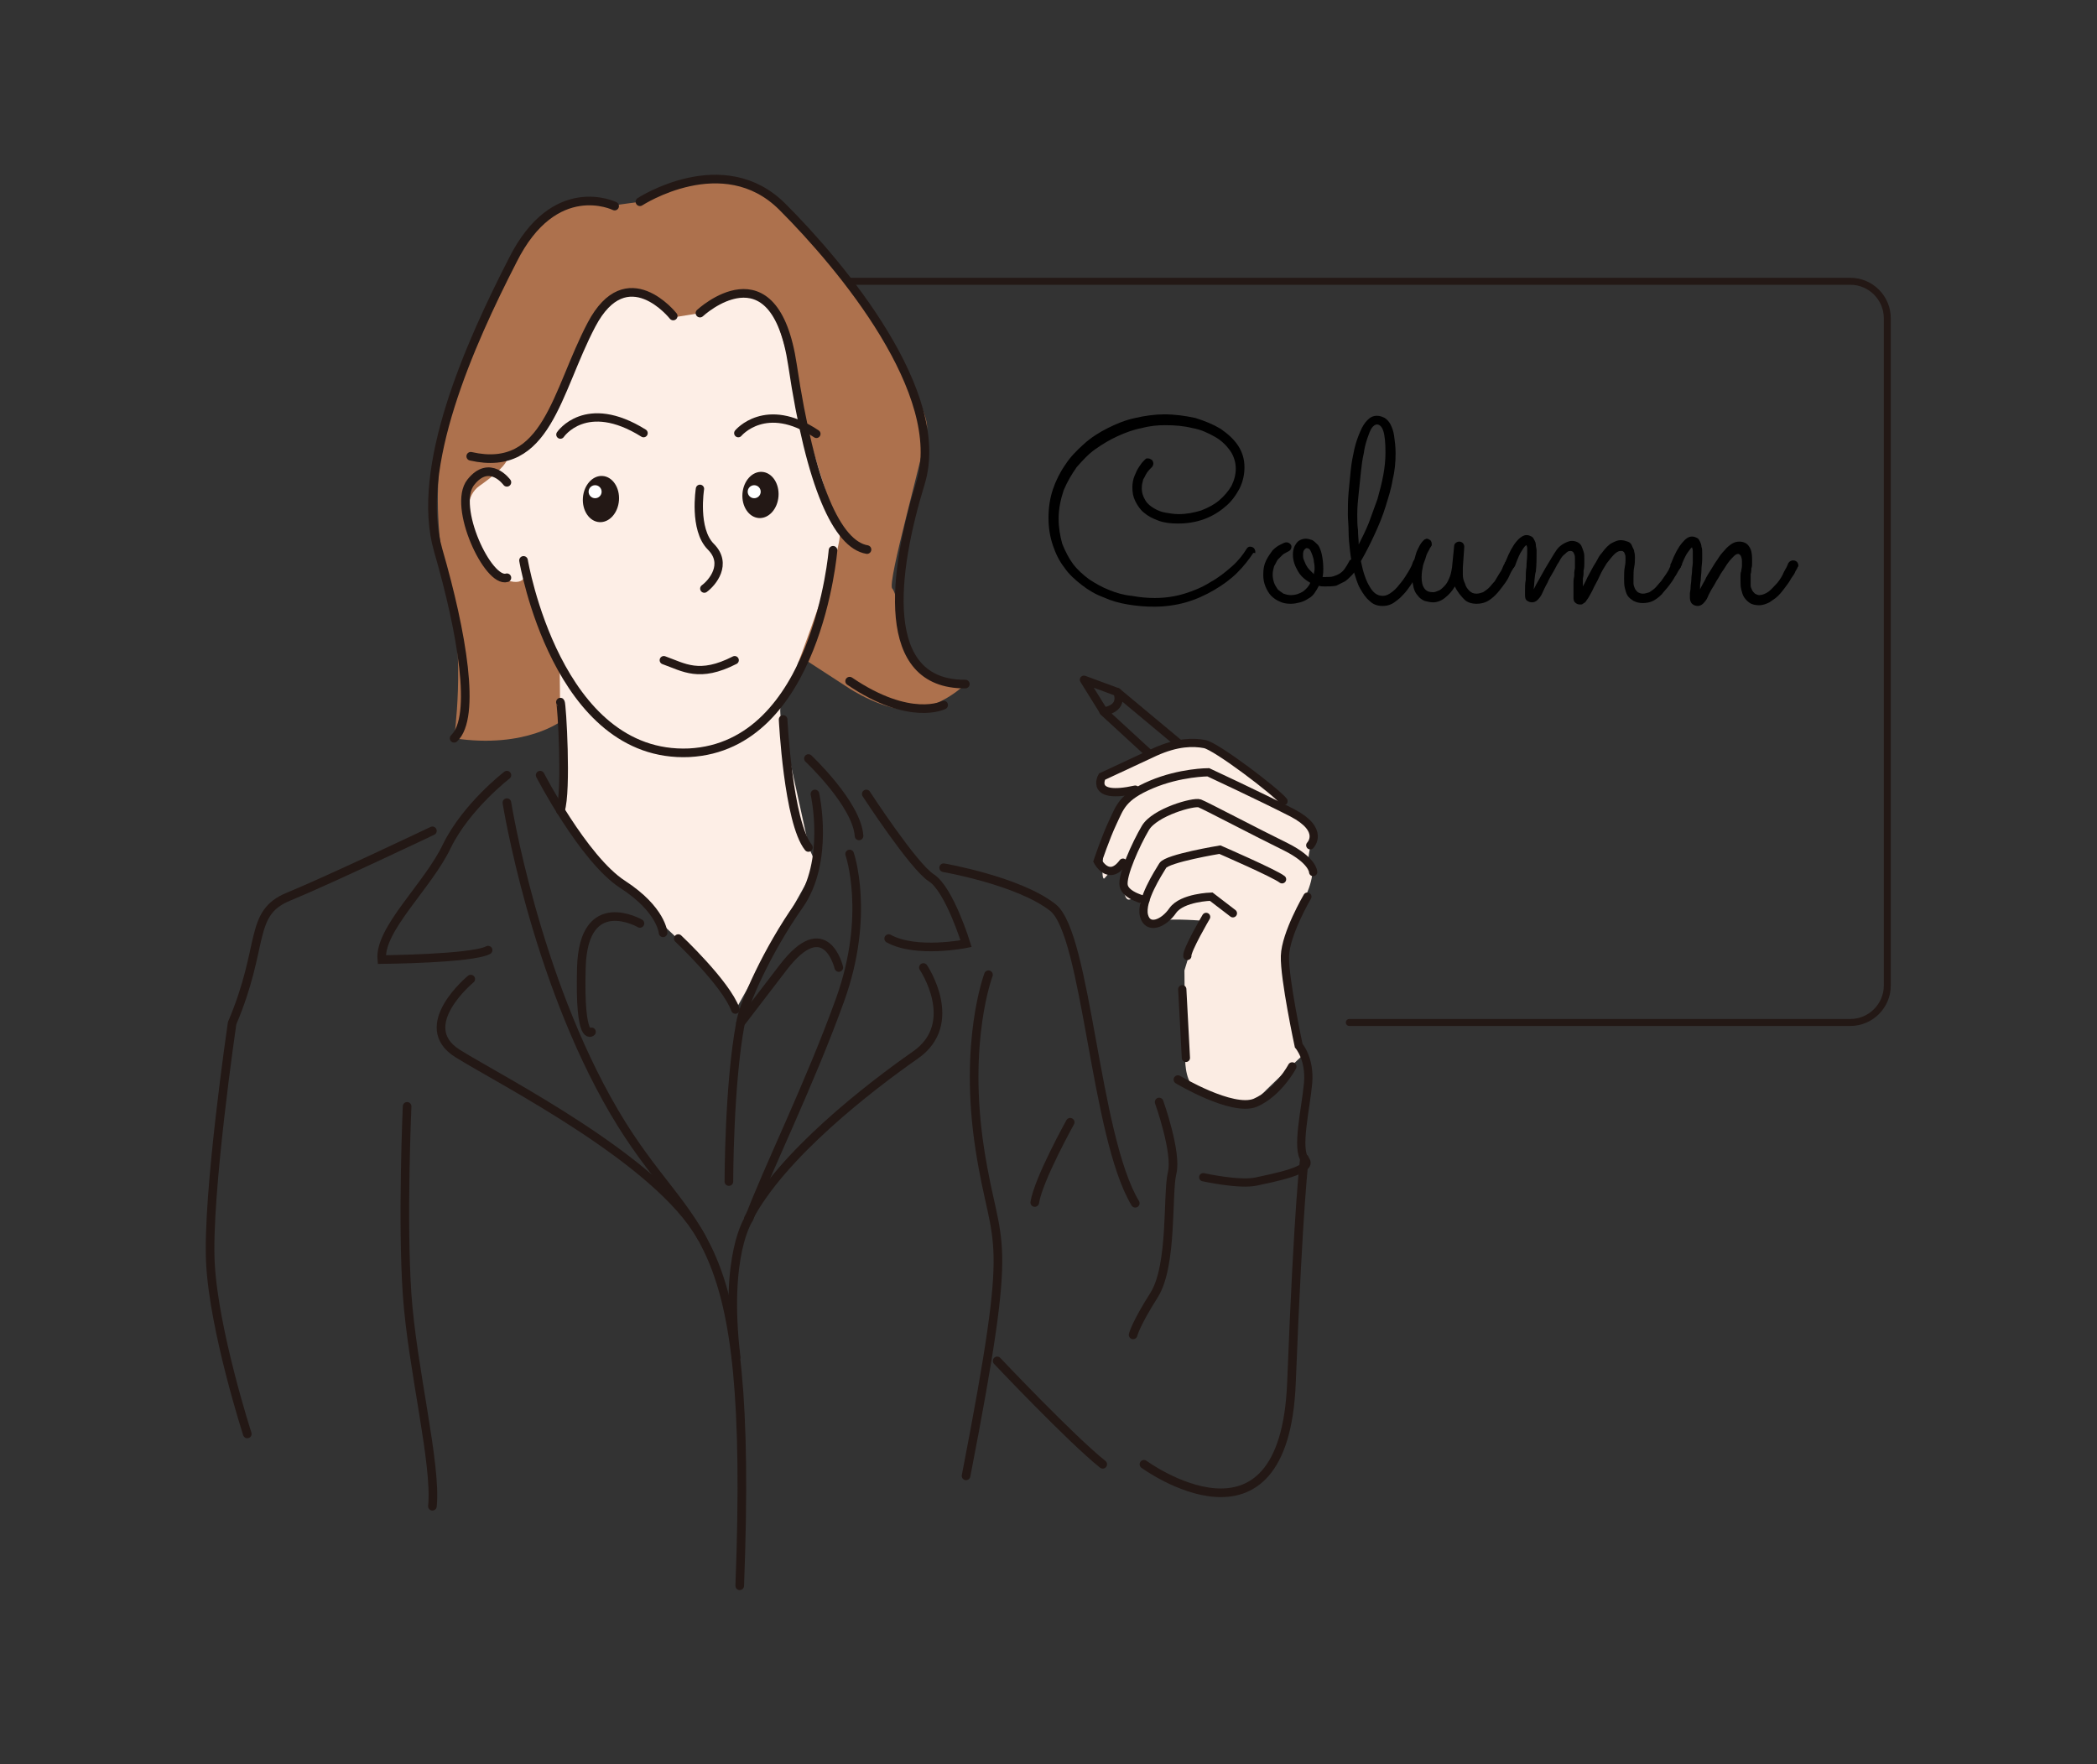 <?xml version="1.0" encoding="utf-8"?>
<!-- Generator: Adobe Illustrator 26.0.1, SVG Export Plug-In . SVG Version: 6.00 Build 0)  -->
<svg version="1.1" id="レイヤー_1" xmlns="http://www.w3.org/2000/svg" xmlns:xlink="http://www.w3.org/1999/xlink" x="0px"
	 y="0px" width="290px" height="244px" viewBox="0 0 290 244" style="enable-background:new 0 0 290 244;" xml:space="preserve">
<rect x="0" y="0" width="290" height="244" fill="#333333" stroke="none"/>
<style type="text/css">
	.st0{fill:none;stroke:#231815;stroke-width:0.965;stroke-linecap:round;stroke-miterlimit:10;}
	.st1{fill:#AD714D;}
	.st2{fill:#FDEEE6;}
	.st3{fill:none;stroke:#231815;stroke-width:1.193;stroke-linecap:round;stroke-miterlimit:10;}
	.st4{fill:none;stroke:#231815;stroke-width:1.15;stroke-linecap:round;stroke-miterlimit:10;}
	.st5{fill:#231815;}
	.st6{fill:#FFFFFF;}
	.st7{fill:#FBECE3;}
	.st8{fill:none;stroke:#221714;stroke-width:1.139;stroke-linecap:round;stroke-miterlimit:10;}
	.st9{fill:none;stroke:#221714;stroke-width:1.139;stroke-linecap:round;stroke-linejoin:round;stroke-miterlimit:10;}
</style>
<g>
	<path class="st0" d="M108.4,67.1V44c0-2.8,2.3-5.1,5.1-5.1h142.4c2.8,0,5.1,2.3,5.1,5.1v92.3c0,2.8-2.3,5.1-5.1,5.1h-69.3"/>
	<g>
		<g>
			<g>
				<g>
					<g>
						<g>
							<path class="st1" d="M88.5,27.9c0,0,7.8-3.6,10.8-3.1c3.1,0.4,7.3,0.9,13.8,9.1s15.5,22,15.1,25.4s-5.6,21.4-4.8,22.1
								c0.8,0.7,2.4,10.8,4.8,11.9c2.3,1,5.2,1.4,5.2,1.4s-2.9,2.9-6.9,3.4c-4,0.5-9.2-3-9.2-3l-5.7-3.7L78,94.2l-0.2,5.4
								c0,0-5,4-15,2.5c0,0,1.6-11.2-0.6-19.8c-2.2-8.5-2.8-20.8,2-31.9s9.1-24.5,20.7-22L88.5,27.9z"/>
							<path class="st2" d="M96.8,43.3c0,0,7.6-4.5,9.6-1.1s3.9,13,3.9,13s5.1,17.1,5.7,17.9c0.6,0.8-0.8,5-0.8,5
								s-5.8,17.1-6.9,18.4c-1,1.3,0.2,5.3,0.2,5.3l3.4,15.5l1,2.3l-11.2,20.1c0,0-2.3-4-4.6-6.4c-2.3-2.4-3.3-3.4-3.3-3.4
								s-4.6-4.3-6.2-6c-1.7-1.7-7.7-8.2-7.7-8.2l-2.3-3.5L77.4,92l-4.7-13c0,0,0.2,2.5-3.2,1s-6.9-10.2-3.2-12.8
								c3.7-2.6,3.8-3.6,3.8-3.6s5.9-3.3,8.5-11.5c2.6-8.2,7.6-16.4,14.5-8.2L96.8,43.3z"/>
							<g>
								<path class="st3" d="M93.1,43.7c0,0-6.4-8.1-11.3,1.2c-4.9,9.3-6.1,20.6-16.7,18.2"/>
								<path class="st3" d="M96.8,43.3c0,0,10.3-9.6,12.8,7.2c2.5,16.8,6.2,24.8,10.3,25.5"/>
								<path class="st3" d="M85,28.5c0,0-8.3-4.1-14.1,7.5C65,47.5,57.3,64.7,60.6,76.1s5.3,23.1,2.2,26"/>
								<path class="st3" d="M88.5,27.9c0,0,11.5-7.5,19.7,0.7s22.9,25.8,19.1,38.2s-5.8,27.9,6.2,27.8"/>
								<path class="st3" d="M130.5,97.5c0,0-4.6,2.4-13-3.3"/>
								<path class="st3" d="M115.2,76.1c0,0-2.2,27.1-19.9,28C77,104.9,72.4,77.5,72.4,77.5"/>
								<path class="st3" d="M70.1,111c0,0,3.8,23.9,14.8,42.7s19.4,13.7,17.4,65.6"/>
								<path class="st3" d="M70.1,107.2c0,0-5.6,4.3-8.3,9.8c-2.6,5.5-9.4,11.5-9,15.7c0,0,12.4-0.1,14.7-1.3"/>
								<path class="st3" d="M65.1,135.4c0,0-7.9,6.5-1.8,10.3s27.7,14.7,33.7,25.4"/>
								<path class="st3" d="M77.5,97.1c0.2,0.2,0.9,12.3,0,15"/>
								<path class="st3" d="M74.7,107.2c0,0,6,11.6,11.4,15.1s5.6,6.7,5.6,6.7"/>
								<path class="st3" d="M93.8,129.8c0,0,6.6,6.2,7.9,9.8"/>
								<path class="st3" d="M108.3,99.5c0,0,0.7,14.2,3.5,17.7"/>
								<path class="st3" d="M112.7,109.8c0,0,2.1,9.3-2.2,15.4c-4.3,6.1-7.7,13.6-8.1,16.3c-1.6,8.5-1.6,21.9-1.6,21.9"/>
								<path class="st3" d="M111.8,104.9c0,0,6.7,6.3,7,10.7"/>
								<path class="st3" d="M119.8,109.8c0,0,6.5,10,9,11.6c2.5,1.6,4.8,9.1,4.8,9.1s-6.9,1.4-10.7-0.7"/>
								<path class="st3" d="M127.7,133.8c0,0,5.2,7.7-1.1,12.1c-6.3,4.4-18.5,13.8-23.1,22.6"/>
								<path class="st3" d="M117.5,118.1c0,0,2.9,8.4-1.3,20.1s-10.3,24-12.6,30.3c0,0-3.5,4.9-1.8,19.2"/>
								<path class="st3" d="M116,133.8c0,0-1.8-7.7-7.7,0s-5.9,7.7-5.9,7.7"/>
								<path class="st3" d="M88.5,127.7c0,0-7.8-4.5-8.1,6.1c-0.3,10.6,1.4,8.9,1.4,8.9"/>
								<path class="st3" d="M59.8,114.9c0,0-14.3,6.8-19.9,9.1s-3.2,6.7-7.8,17.5c0,0-3.5,23.8-3,33.2c0.5,9.4,5.1,23.6,5.1,23.6"
									/>
								<path class="st3" d="M136.7,134.8c0,0-3.5,9.2-1.2,24.1c2.3,14.9,5,9.6-1.9,45.2"/>
								<path class="st3" d="M130.5,120c0,0,10.4,1.8,15.1,5.5c4.7,3.7,5.8,31.6,11.4,40.9"/>
								<path class="st3" d="M137.9,188.2c0,0,10.2,10.8,14.6,14.3"/>
								<path class="st3" d="M148,155.2c0,0-4.4,7.9-4.9,11.1"/>
								<path class="st4" d="M96.8,67.6c0,0-0.9,5.6,1.5,8c2.4,2.4,0.2,5-0.9,5.8"/>
								<path class="st4" d="M91.8,91.3c2.8,1,4.9,2.5,9.8,0"/>
								<path class="st4" d="M77.5,60.1c0,0,3.5-5.2,11.5-0.2"/>
								<path class="st4" d="M102.1,59.9c0,0,3.8-4.6,10.8,0.1"/>
								
									<ellipse transform="matrix(7.393540e-02 -0.997 0.997 7.393540e-02 8.161 146.864)" class="st5" cx="83.2" cy="69" rx="3.2" ry="2.5"/>
								
									<ellipse transform="matrix(7.393540e-02 -0.997 0.997 7.393540e-02 29.096 168.269)" class="st5" cx="105.2" cy="68.5" rx="3.2" ry="2.5"/>
								<circle class="st6" cx="82.3" cy="68" r="0.9"/>
								<circle class="st6" cx="104.3" cy="68" r="0.9"/>
								<path class="st3" d="M70.1,66.7c0,0-2.4-3.3-5,0c-2.6,3.3,2.4,14,5,13.2"/>
							</g>
						</g>
					</g>
				</g>
			</g>
		</g>
	</g>
	<path class="st7" d="M180.3,145.8c0,0-2.1-7.6-2.4-10s1.3-9.8,1.8-10.3c0.5-0.5,2.5-4.7,1.5-5.8c-0.9-1,1-4.4-0.1-5.4s-9.1-8-9.1-8
		l-5.5-3.4l-5.8,0.6l-7.8,3.6l-0.7,2l4,1l-3.5,6.6c0,0-0.6,5.6,0.1,4.7s2.4-2.1,2.4-2.1s-0.2,5.4,1,5.1s1.2-0.3,1.2-0.3
		s1.4,4,2.4,3.4c0.9-0.6,6.1-0.2,6.1-0.2l-2.1,6.9l0.1,12c0,0-0.1,3.1,1.2,4.1c1.4,0.9,6.8,3.9,8.4,2.1
		C175.1,150.6,180.3,145.8,180.3,145.8z"/>
	<path class="st8" d="M180.8,124c0,0-3,5.1-3.1,8.2c-0.1,3.1,1.9,12.4,1.9,12.4s1.6,1.8,1.3,5.2s-1.7,9.2-0.4,10.6s-4.5,2.5-6.8,3
		c-2.3,0.5-7.3-0.6-7.3-0.6"/>
	<line class="st8" x1="163.5" y1="136.8" x2="164" y2="146.3"/>
	<path class="st8" d="M181.6,120.6c0,0,0-1.6-3.8-3.5c-3.9-1.9-11.1-5.7-11.9-6s-6.2,1.2-7.5,3.4c-1.3,2.2-3.3,6.6-3,8
		c0.3,1.4,3,2,3,2"/>
	<path class="st8" d="M177.3,121.6c-1-0.8-8.6-4.1-8.6-4.1s-7.3,1.2-7.9,2.2s-3.1,4.8-2.6,6.9c0.5,2,2.7,1.2,4-0.7
		c1.3-1.8,5.3-1.9,5.3-1.9l3,2.3"/>
	<path class="st8" d="M166.8,126.8c0,0-2.7,4.6-2.6,5.4"/>
	<path class="st8" d="M181.2,116.9c0,0,2.1-2.1-2.5-4.5c-4.5-2.3-11.6-5.6-11.6-5.6s-3.9,0-7.9,1.7c-4,1.7-4.3,3.1-5.3,5.2
		c-1,2.1-2.1,5.4-2.1,5.4s1.5,2.9,3.5,0.2"/>
	<path class="st8" d="M177.5,110.8c-1-1.3-9.3-7.6-10.9-7.9c-1.6-0.3-3.8-0.3-6.9,1.1c-3,1.4-7.3,3.4-7.3,3.4s-1.8,3.2,4.6,1.8"/>
	<polyline class="st9" points="162.9,102.7 154.5,95.7 149.9,94 152.7,98.5 158.9,104.2 	"/>
	<path class="st9" d="M154.5,95.7c0,0,1.1,2.2-1.9,2.7"/>
	<path class="st3" d="M158.2,202.5c0,0,19.4,14.2,20.4-11.3s1.8-31,1.8-31"/>
	<path class="st3" d="M162.9,149.3c0,0,7.5,4.5,10.7,3.2c3.2-1.4,5.1-5,5.1-5"/>
	<path class="st3" d="M160.3,152.4c0,0,2.5,7,1.8,9.8c-0.7,2.8,0.1,12.8-2.5,16.9s-2.9,5.5-2.9,5.5"/>
	<path class="st3" d="M56.3,153c0,0-0.7,15.8,0,26c0.7,10.2,4.1,23.5,3.5,29.3"/>
	<g>
		<path d="M173.3,76.5c-0.6,0.9-1.3,1.8-2.2,2.7c-0.9,0.9-2,1.7-3.2,2.4c-1.2,0.7-2.5,1.3-3.9,1.7c-1.4,0.4-2.9,0.6-4.4,0.6
			c-1.2,0-2.4-0.1-3.6-0.3c-1.2-0.2-2.3-0.5-3.4-1c-1.1-0.4-2.1-1-3-1.7c-0.9-0.7-1.8-1.5-2.4-2.4c-0.7-0.9-1.2-1.9-1.6-3.1
			c-0.4-1.2-0.6-2.4-0.6-3.8c0-1.4,0.2-2.7,0.6-3.9c0.4-1.2,1-2.4,1.7-3.4c0.7-1.1,1.6-2,2.6-2.9s2.1-1.6,3.3-2.2
			c1.2-0.6,2.4-1.1,3.8-1.4c1.3-0.3,2.7-0.5,4-0.5c1.5,0,2.9,0.2,4.3,0.5c1.3,0.4,2.5,0.9,3.5,1.5c1,0.7,1.8,1.4,2.4,2.3
			c0.6,0.9,0.9,1.9,0.9,3c0,1-0.2,2-0.7,3c-0.5,0.9-1.1,1.8-2,2.5c-0.8,0.7-1.8,1.3-2.9,1.7c-1.1,0.4-2.3,0.6-3.6,0.6
			c-1,0-1.9-0.1-2.7-0.4c-0.8-0.3-1.4-0.6-2-1.1c-0.5-0.4-0.9-1-1.2-1.6c-0.3-0.6-0.4-1.2-0.4-1.9c0-0.6,0.1-1.1,0.3-1.6
			c0.2-0.5,0.4-0.9,0.6-1.2c0.2-0.3,0.4-0.6,0.6-0.8c0.2-0.2,0.3-0.3,0.3-0.3c0.1-0.1,0.1-0.1,0.2-0.1c0.1,0,0.1,0,0.2,0
			c0.2,0,0.3,0.1,0.5,0.2c0.1,0.1,0.2,0.3,0.2,0.5c0,0.2-0.1,0.4-0.2,0.5c0,0-0.1,0.1-0.2,0.2c-0.1,0.1-0.3,0.3-0.5,0.6
			c-0.2,0.3-0.3,0.6-0.5,0.9c-0.1,0.4-0.2,0.7-0.2,1.2c0,0.7,0.2,1.2,0.5,1.7c0.3,0.5,0.7,0.8,1.2,1.1c0.5,0.3,1,0.5,1.6,0.6
			c0.6,0.1,1.2,0.2,1.8,0.2c1.1,0,2.1-0.2,3.1-0.5c1-0.4,1.8-0.8,2.5-1.4c0.7-0.6,1.3-1.3,1.7-2c0.4-0.8,0.6-1.6,0.6-2.4
			c0-0.9-0.3-1.8-0.8-2.5s-1.2-1.4-2.1-1.9c-0.9-0.5-1.9-1-3.1-1.2c-1.2-0.3-2.4-0.4-3.8-0.4c-1,0-2.1,0.1-3.2,0.4
			c-1.1,0.2-2.2,0.6-3.3,1.1c-1.1,0.5-2.1,1.1-3.1,1.8c-1,0.7-1.8,1.6-2.6,2.5c-0.7,1-1.3,2-1.8,3.2c-0.4,1.2-0.7,2.5-0.7,3.9
			c0,1.3,0.2,2.4,0.5,3.5c0.4,1,0.9,2,1.5,2.8c0.6,0.8,1.4,1.5,2.2,2.1c0.9,0.6,1.8,1.1,2.8,1.5c1,0.4,2,0.7,3.1,0.8
			c1.1,0.2,2.1,0.3,3.2,0.3c1.4,0,2.8-0.2,4.1-0.6c1.3-0.4,2.5-0.9,3.6-1.6c1.1-0.6,2.1-1.4,3-2.2c0.9-0.8,1.5-1.6,2-2.4
			c0.1-0.1,0.1-0.2,0.2-0.2c0.1-0.1,0.2-0.1,0.3-0.1c0.2,0,0.4,0.1,0.5,0.2c0.1,0.1,0.2,0.3,0.2,0.5c0,0.1,0,0.1,0,0.2
			C173.3,76.4,173.3,76.5,173.3,76.5z"/>
		<path d="M183.2,81.1c-0.3,0-0.6,0-0.8-0.1c-0.2,0.4-0.4,0.7-0.6,1c-0.2,0.3-0.5,0.6-0.9,0.8c-0.3,0.2-0.7,0.4-1.1,0.5
			c-0.4,0.1-0.8,0.2-1.3,0.2c-0.6,0-1.1-0.1-1.5-0.3c-0.5-0.2-0.9-0.5-1.2-0.8c-0.3-0.3-0.6-0.8-0.8-1.3c-0.2-0.5-0.3-1-0.3-1.6
			c0-0.8,0.1-1.4,0.4-2c0.3-0.6,0.6-1,0.9-1.4c0.4-0.4,0.7-0.6,1.1-0.8c0.4-0.2,0.6-0.3,0.8-0.3c0.2,0,0.4,0.1,0.5,0.2
			c0.1,0.1,0.2,0.2,0.2,0.4c0,0.2-0.1,0.4-0.2,0.5c-0.1,0.1-0.3,0.2-0.5,0.3c-0.2,0.1-0.4,0.2-0.6,0.4c-0.2,0.2-0.4,0.4-0.6,0.6
			c-0.2,0.3-0.3,0.6-0.5,0.9c-0.1,0.4-0.2,0.7-0.2,1.2c0,0.4,0.1,0.8,0.2,1.1c0.1,0.3,0.3,0.6,0.5,0.9c0.2,0.2,0.5,0.4,0.8,0.6
			c0.3,0.1,0.6,0.2,1,0.2c0.7,0,1.2-0.2,1.7-0.5c0.4-0.3,0.8-0.7,1-1.2c-0.7-0.4-1.3-0.9-1.7-1.6c-0.4-0.7-0.7-1.4-0.7-2.3
			c0-0.7,0.2-1.2,0.5-1.6c0.3-0.4,0.8-0.6,1.3-0.6c0.3,0,0.6,0.1,0.9,0.2c0.3,0.2,0.5,0.4,0.8,0.7c0.2,0.3,0.4,0.8,0.5,1.3
			c0.1,0.5,0.2,1.1,0.2,1.9c0,0.4,0,0.8-0.1,1.2c0.1,0,0.1,0,0.2,0c0.1,0,0.1,0,0.2,0c0.4,0,0.8,0,1.1-0.1c0.3-0.1,0.6-0.2,0.9-0.4
			c0.3-0.2,0.5-0.4,0.7-0.7c0.2-0.3,0.4-0.6,0.6-1c0-0.1,0.1-0.1,0.2-0.2c0.1-0.1,0.2-0.1,0.4-0.1c0.2,0,0.3,0.1,0.4,0.2
			c0.1,0.1,0.2,0.3,0.2,0.5c0,0.1,0,0.2-0.1,0.3c0,0.1-0.1,0.2-0.1,0.3c-0.2,0.4-0.4,0.7-0.7,1c-0.3,0.3-0.6,0.6-0.9,0.8
			c-0.4,0.2-0.8,0.4-1.2,0.6C184.3,81.1,183.8,81.1,183.2,81.1z M180.2,76.7c0,0.2,0,0.5,0.1,0.7c0.1,0.2,0.2,0.5,0.3,0.7
			c0.1,0.2,0.3,0.5,0.5,0.7c0.2,0.2,0.4,0.4,0.6,0.6c0-0.2,0.1-0.5,0.1-0.7c0-0.3,0-0.6-0.1-1c0-0.3-0.1-0.6-0.2-0.9
			c-0.1-0.3-0.2-0.5-0.3-0.7c-0.1-0.2-0.3-0.3-0.5-0.3c-0.1,0-0.2,0.1-0.3,0.2C180.3,76.1,180.2,76.3,180.2,76.7z"/>
		<path d="M196.6,78.2c-0.1,0.3-0.3,0.6-0.5,1c-0.2,0.4-0.4,0.8-0.7,1.2c-0.2,0.4-0.5,0.8-0.8,1.2c-0.3,0.4-0.6,0.7-1,1.1
			c-0.4,0.3-0.7,0.6-1.1,0.8c-0.4,0.2-0.8,0.3-1.3,0.3c-0.7,0-1.3-0.2-1.8-0.7c-0.5-0.4-0.9-1-1.3-1.7s-0.6-1.5-0.9-2.4
			c-0.2-0.9-0.4-1.8-0.5-2.8c-0.1-0.9-0.2-1.8-0.2-2.7c0-0.9-0.1-1.7-0.1-2.3c0-1,0-2,0.1-3.1c0.1-1.1,0.2-2.1,0.3-3.1
			c0.1-1,0.3-2,0.5-2.9c0.2-0.9,0.5-1.7,0.8-2.4c0.3-0.7,0.6-1.2,1-1.6c0.4-0.4,0.8-0.6,1.3-0.6c0.4,0,0.7,0.1,1.1,0.3
			c0.3,0.2,0.6,0.5,0.8,0.9c0.2,0.4,0.4,0.9,0.5,1.6c0.1,0.7,0.2,1.5,0.2,2.4c0,1.2-0.1,2.4-0.4,3.6c-0.2,1.3-0.6,2.5-1,3.8
			c-0.4,1.3-0.9,2.5-1.5,3.8c-0.6,1.3-1.2,2.5-1.9,3.7c0.3,1.5,0.7,2.7,1.2,3.5c0.5,0.9,1.1,1.3,1.8,1.3c0.5,0,0.9-0.2,1.4-0.6
			s0.8-0.8,1.2-1.3c0.4-0.5,0.7-1,1-1.5c0.3-0.5,0.5-0.9,0.6-1.3c0.1-0.1,0.1-0.2,0.2-0.3c0.1-0.1,0.2-0.1,0.4-0.1
			c0.2,0,0.4,0.1,0.5,0.2c0.1,0.1,0.2,0.3,0.2,0.5C196.6,78,196.6,78.1,196.6,78.2z M187.7,71.1c0,0.8,0,1.5,0.1,2.2
			c0,0.7,0.1,1.4,0.1,2c0.5-1,1-2,1.4-3c0.4-1.1,0.8-2.2,1.2-3.3c0.3-1.1,0.6-2.2,0.8-3.3c0.2-1.1,0.3-2.1,0.3-3.1
			c0-1.4-0.1-2.4-0.3-3c-0.2-0.6-0.5-0.9-0.9-0.9c-0.2,0-0.5,0.2-0.7,0.5c-0.2,0.3-0.4,0.8-0.6,1.4c-0.2,0.6-0.4,1.3-0.5,2.1
			c-0.2,0.8-0.3,1.7-0.4,2.6s-0.2,1.9-0.3,2.9C187.8,69.1,187.7,70.1,187.7,71.1z"/>
		<path d="M201.2,81.1c-0.4,0.7-0.9,1.2-1.4,1.6c-0.5,0.4-1.1,0.6-1.6,0.6c-0.4,0-0.8-0.1-1.2-0.2c-0.4-0.2-0.7-0.4-0.9-0.7
			c-0.3-0.3-0.5-0.7-0.6-1.1c-0.1-0.4-0.2-0.9-0.2-1.4c0-0.8,0.1-1.6,0.2-2.2c0.2-0.6,0.3-1.2,0.5-1.6c0.2-0.4,0.4-0.9,0.8-1.3
			c0.1-0.1,0.1-0.1,0.2-0.2c0.1,0,0.2-0.1,0.3-0.1c0.2,0,0.3,0.1,0.5,0.2c0.1,0.1,0.2,0.3,0.2,0.5c0,0.1,0,0.1,0,0.2
			c0,0.1-0.1,0.1-0.1,0.2c-0.1,0.1-0.2,0.3-0.3,0.5c-0.1,0.2-0.3,0.5-0.4,0.9c-0.1,0.4-0.3,0.8-0.4,1.2c-0.1,0.5-0.2,1-0.2,1.6
			c0,0.7,0.1,1.2,0.4,1.6c0.3,0.4,0.7,0.5,1.2,0.5c0.2,0,0.5-0.1,0.7-0.2c0.3-0.1,0.5-0.3,0.8-0.6c0.3-0.3,0.5-0.6,0.7-1.1
			c0.2-0.4,0.3-0.9,0.4-1.5l0.3-3c0-0.2,0.1-0.3,0.2-0.4c0.1-0.1,0.3-0.2,0.5-0.2c0.2,0,0.4,0.1,0.5,0.2c0.1,0.1,0.2,0.3,0.2,0.5
			l-0.2,2.9c0,0.2,0,0.6,0,1c0,0.4,0.1,0.8,0.3,1.2c0.1,0.4,0.3,0.7,0.6,1c0.3,0.3,0.6,0.4,1,0.4c0.3,0,0.6-0.1,0.9-0.2
			c0.3-0.2,0.6-0.4,0.8-0.6c0.3-0.3,0.5-0.6,0.8-0.9c0.2-0.3,0.4-0.7,0.6-1c0.2-0.3,0.4-0.6,0.5-0.9s0.3-0.6,0.4-0.8
			c0.1-0.1,0.1-0.2,0.2-0.3c0.1-0.1,0.2-0.1,0.4-0.1c0.2,0,0.4,0.1,0.5,0.2c0.1,0.1,0.2,0.3,0.2,0.5c0,0.1,0,0.2-0.1,0.3
			c0,0.1-0.1,0.3-0.3,0.6s-0.3,0.6-0.5,1c-0.2,0.4-0.5,0.8-0.8,1.2c-0.3,0.4-0.6,0.8-1,1.2c-0.4,0.4-0.8,0.7-1.2,0.9
			c-0.4,0.2-0.9,0.3-1.4,0.3c-0.7,0-1.3-0.2-1.7-0.6S201.5,81.8,201.2,81.1z"/>
		<path d="M212.1,81.5c0.2-0.4,0.4-0.8,0.7-1.3c0.3-0.5,0.6-1.1,0.9-1.6c0.3-0.5,0.6-1,0.9-1.5c0.3-0.5,0.5-0.8,0.7-1.1
			c0.3-0.4,0.7-0.7,1.1-0.9c0.4-0.2,0.7-0.3,1-0.3c0.3,0,0.6,0.1,0.8,0.2c0.2,0.1,0.4,0.3,0.5,0.5c0.1,0.2,0.2,0.5,0.3,0.8
			c0.1,0.3,0.1,0.6,0.1,0.9c0,0.2,0,0.4,0,0.7c0,0.3,0,0.6-0.1,1c0,0.4,0,0.7-0.1,1.1c0,0.4,0,0.7,0,1.1c0.2-0.4,0.4-0.7,0.6-1.2
			c0.2-0.4,0.5-0.9,0.7-1.3c0.2-0.4,0.5-0.8,0.7-1.2c0.2-0.4,0.4-0.7,0.6-0.9c0.5-0.7,1-1.2,1.4-1.4c0.4-0.2,0.8-0.4,1.2-0.4
			c0.4,0,0.7,0.1,1,0.2c0.3,0.1,0.5,0.3,0.6,0.6s0.3,0.5,0.3,0.8c0.1,0.3,0.1,0.6,0.1,0.8c0,0.4,0,0.8-0.1,1.3
			c-0.1,0.4-0.1,1-0.1,1.6c0,0.2,0,0.5,0,0.7c0,0.2,0.1,0.5,0.2,0.7c0.1,0.2,0.2,0.3,0.4,0.5c0.2,0.1,0.4,0.2,0.7,0.2
			c0.3,0,0.6-0.1,0.9-0.2c0.3-0.2,0.6-0.4,0.8-0.6c0.3-0.3,0.5-0.6,0.8-0.9c0.2-0.3,0.5-0.7,0.7-1c0.2-0.3,0.4-0.6,0.5-0.9
			c0.2-0.3,0.3-0.6,0.4-0.8c0.1-0.1,0.1-0.2,0.2-0.3c0.1-0.1,0.2-0.1,0.4-0.1c0.2,0,0.4,0.1,0.5,0.2c0.1,0.1,0.2,0.3,0.2,0.5
			c0,0.1,0,0.2-0.1,0.2c0,0.1-0.1,0.3-0.3,0.6s-0.3,0.6-0.6,1c-0.2,0.4-0.5,0.8-0.8,1.2c-0.3,0.4-0.7,0.8-1,1.2
			c-0.4,0.4-0.8,0.7-1.2,0.9c-0.4,0.2-0.9,0.3-1.4,0.3c-0.5,0-0.9-0.1-1.3-0.3c-0.3-0.2-0.6-0.4-0.8-0.7c-0.2-0.3-0.3-0.7-0.4-1.1
			c-0.1-0.4-0.1-0.8-0.1-1.3c0-0.6,0-1.1,0.1-1.6c0.1-0.5,0.1-0.9,0.1-1.1c0-0.3,0-0.5-0.1-0.7c-0.1-0.2-0.1-0.3-0.2-0.3
			c-0.1-0.1-0.1-0.1-0.2-0.1c-0.1,0-0.1,0-0.2,0c-0.3,0-0.6,0.2-0.9,0.5c-0.3,0.3-0.6,0.7-1,1.2c-0.3,0.5-0.7,1.1-1,1.8
			c-0.3,0.7-0.7,1.3-1,2c-0.2,0.4-0.4,0.7-0.5,0.9c-0.1,0.2-0.3,0.4-0.4,0.6c-0.1,0.1-0.2,0.2-0.4,0.3c-0.1,0.1-0.2,0.1-0.4,0.1
			c-0.3,0-0.5-0.1-0.7-0.3c-0.2-0.2-0.2-0.5-0.2-0.8c0-0.2,0-0.4,0-0.7c0-0.3,0-0.6,0-1c0-0.4,0-0.7,0.1-1.1c0-0.4,0-0.7,0.1-1.1
			c0-0.3,0-0.7,0-0.9c0-0.3,0-0.5,0-0.6c0-0.3-0.1-0.5-0.2-0.7c-0.1-0.1-0.2-0.2-0.4-0.2c-0.1,0-0.3,0-0.4,0.1
			c-0.2,0.1-0.3,0.3-0.6,0.5c-0.2,0.2-0.4,0.5-0.6,0.9c-0.3,0.4-0.5,0.9-0.8,1.4c-0.3,0.5-0.6,1-0.8,1.5c-0.3,0.5-0.5,1-0.7,1.4
			c-0.2,0.5-0.5,0.8-0.7,1c-0.2,0.2-0.5,0.3-0.7,0.3c-0.3,0-0.6-0.1-0.8-0.3c-0.2-0.2-0.2-0.5-0.2-0.8c0,0,0-0.2,0-0.6
			c0-0.4,0-0.9,0.1-1.4c0-0.6,0-1.2,0.1-1.8c0-0.6,0.1-1.2,0.1-1.8c0-0.3,0-0.6,0-0.8c0-0.2-0.1-0.4-0.1-0.4c-0.1,0-0.3,0.2-0.6,0.7
			c-0.3,0.4-0.6,1.1-1,2.2c-0.1,0.1-0.1,0.2-0.3,0.3c-0.1,0.1-0.2,0.1-0.4,0.1c-0.2,0-0.4-0.1-0.5-0.2c-0.1-0.1-0.2-0.3-0.2-0.5
			c0-0.1,0-0.2,0.1-0.3c0.5-1.3,1-2.2,1.5-2.8c0.5-0.6,1-0.9,1.4-0.9c0.3,0,0.5,0.1,0.7,0.2c0.2,0.1,0.3,0.3,0.4,0.5
			c0.1,0.2,0.2,0.4,0.2,0.7c0,0.2,0.1,0.5,0.1,0.7c0,1,0,2-0.1,2.9C212.2,79.7,212.2,80.6,212.1,81.5z"/>
		<path d="M235.1,81.5c0.2-0.4,0.4-0.8,0.7-1.3c0.2-0.5,0.5-0.9,0.8-1.4c0.3-0.5,0.6-1,0.9-1.4c0.3-0.5,0.6-0.9,1-1.3
			c0.3-0.4,0.7-0.7,1-0.9c0.3-0.2,0.7-0.3,1-0.3c0.6,0,1.1,0.2,1.4,0.7c0.3,0.4,0.4,1,0.4,1.7c0,0.2,0,0.3,0,0.6
			c0,0.2,0,0.5-0.1,0.7c0,0.2,0,0.5-0.1,0.8c0,0.3,0,0.5,0,0.7c0,0.3,0,0.6,0,0.8c0,0.3,0.1,0.5,0.2,0.7c0.1,0.2,0.2,0.3,0.4,0.5
			c0.2,0.1,0.4,0.2,0.6,0.2c0.4,0,0.9-0.2,1.3-0.5c0.4-0.3,0.8-0.8,1.2-1.2c0.4-0.5,0.7-1,0.9-1.5c0.3-0.5,0.5-0.9,0.6-1.2
			c0.1-0.1,0.1-0.2,0.3-0.3s0.2-0.1,0.4-0.1c0.2,0,0.4,0.1,0.5,0.2c0.1,0.1,0.2,0.3,0.2,0.5c0,0.1,0,0.2-0.1,0.2
			c0,0.1-0.1,0.3-0.3,0.6c-0.1,0.3-0.3,0.6-0.6,1c-0.2,0.4-0.5,0.8-0.8,1.2c-0.3,0.4-0.6,0.8-1,1.2c-0.4,0.4-0.8,0.6-1.2,0.9
			c-0.4,0.2-0.9,0.4-1.4,0.4c-0.5,0-1-0.1-1.3-0.3s-0.6-0.5-0.8-0.8c-0.2-0.3-0.3-0.7-0.4-1.1c-0.1-0.4-0.1-0.8-0.1-1.2
			c0-0.2,0-0.4,0-0.6c0-0.2,0-0.5,0.1-0.7c0-0.2,0.1-0.5,0.1-0.7c0-0.2,0-0.5,0-0.7c0-0.4-0.1-0.6-0.2-0.8c-0.1-0.1-0.2-0.2-0.3-0.2
			c-0.2,0-0.4,0.1-0.6,0.3c-0.2,0.2-0.5,0.5-0.8,0.9c-0.3,0.4-0.5,0.8-0.8,1.2c-0.3,0.4-0.5,0.9-0.8,1.3c-0.2,0.4-0.5,0.9-0.7,1.2
			c-0.2,0.4-0.4,0.7-0.5,1c-0.2,0.5-0.5,0.8-0.7,1c-0.2,0.2-0.5,0.3-0.7,0.3c-0.3,0-0.6-0.1-0.8-0.3c-0.2-0.2-0.3-0.5-0.3-0.9
			c0-0.1,0-0.2,0-0.5c0-0.2,0.1-0.5,0.1-0.9c0-0.3,0.1-0.7,0.1-1.1c0-0.4,0.1-0.8,0.1-1.2c0-0.4,0.1-0.7,0.1-1.1c0-0.3,0-0.6,0-0.8
			c0-0.3,0-0.6,0-0.8c0-0.3-0.1-0.4-0.1-0.5c-0.1,0-0.3,0.3-0.6,0.7s-0.6,1.1-1,2.1c-0.1,0.1-0.1,0.2-0.3,0.3s-0.2,0.1-0.4,0.1
			c-0.2,0-0.4-0.1-0.5-0.2c-0.1-0.1-0.2-0.3-0.2-0.5c0-0.1,0-0.2,0.1-0.3c0.5-1.3,1-2.2,1.5-2.8c0.5-0.6,0.9-0.9,1.4-0.9
			c0.3,0,0.5,0.1,0.7,0.2c0.2,0.1,0.3,0.3,0.4,0.5c0.1,0.2,0.2,0.5,0.2,0.7c0.1,0.3,0.1,0.5,0.1,0.8c0,0.2,0,0.5,0,1
			c0,0.4-0.1,0.9-0.1,1.4c0,0.5-0.1,1-0.1,1.5C235.1,80.7,235.1,81.1,235.1,81.5z"/>
	</g>
</g>
</svg>
